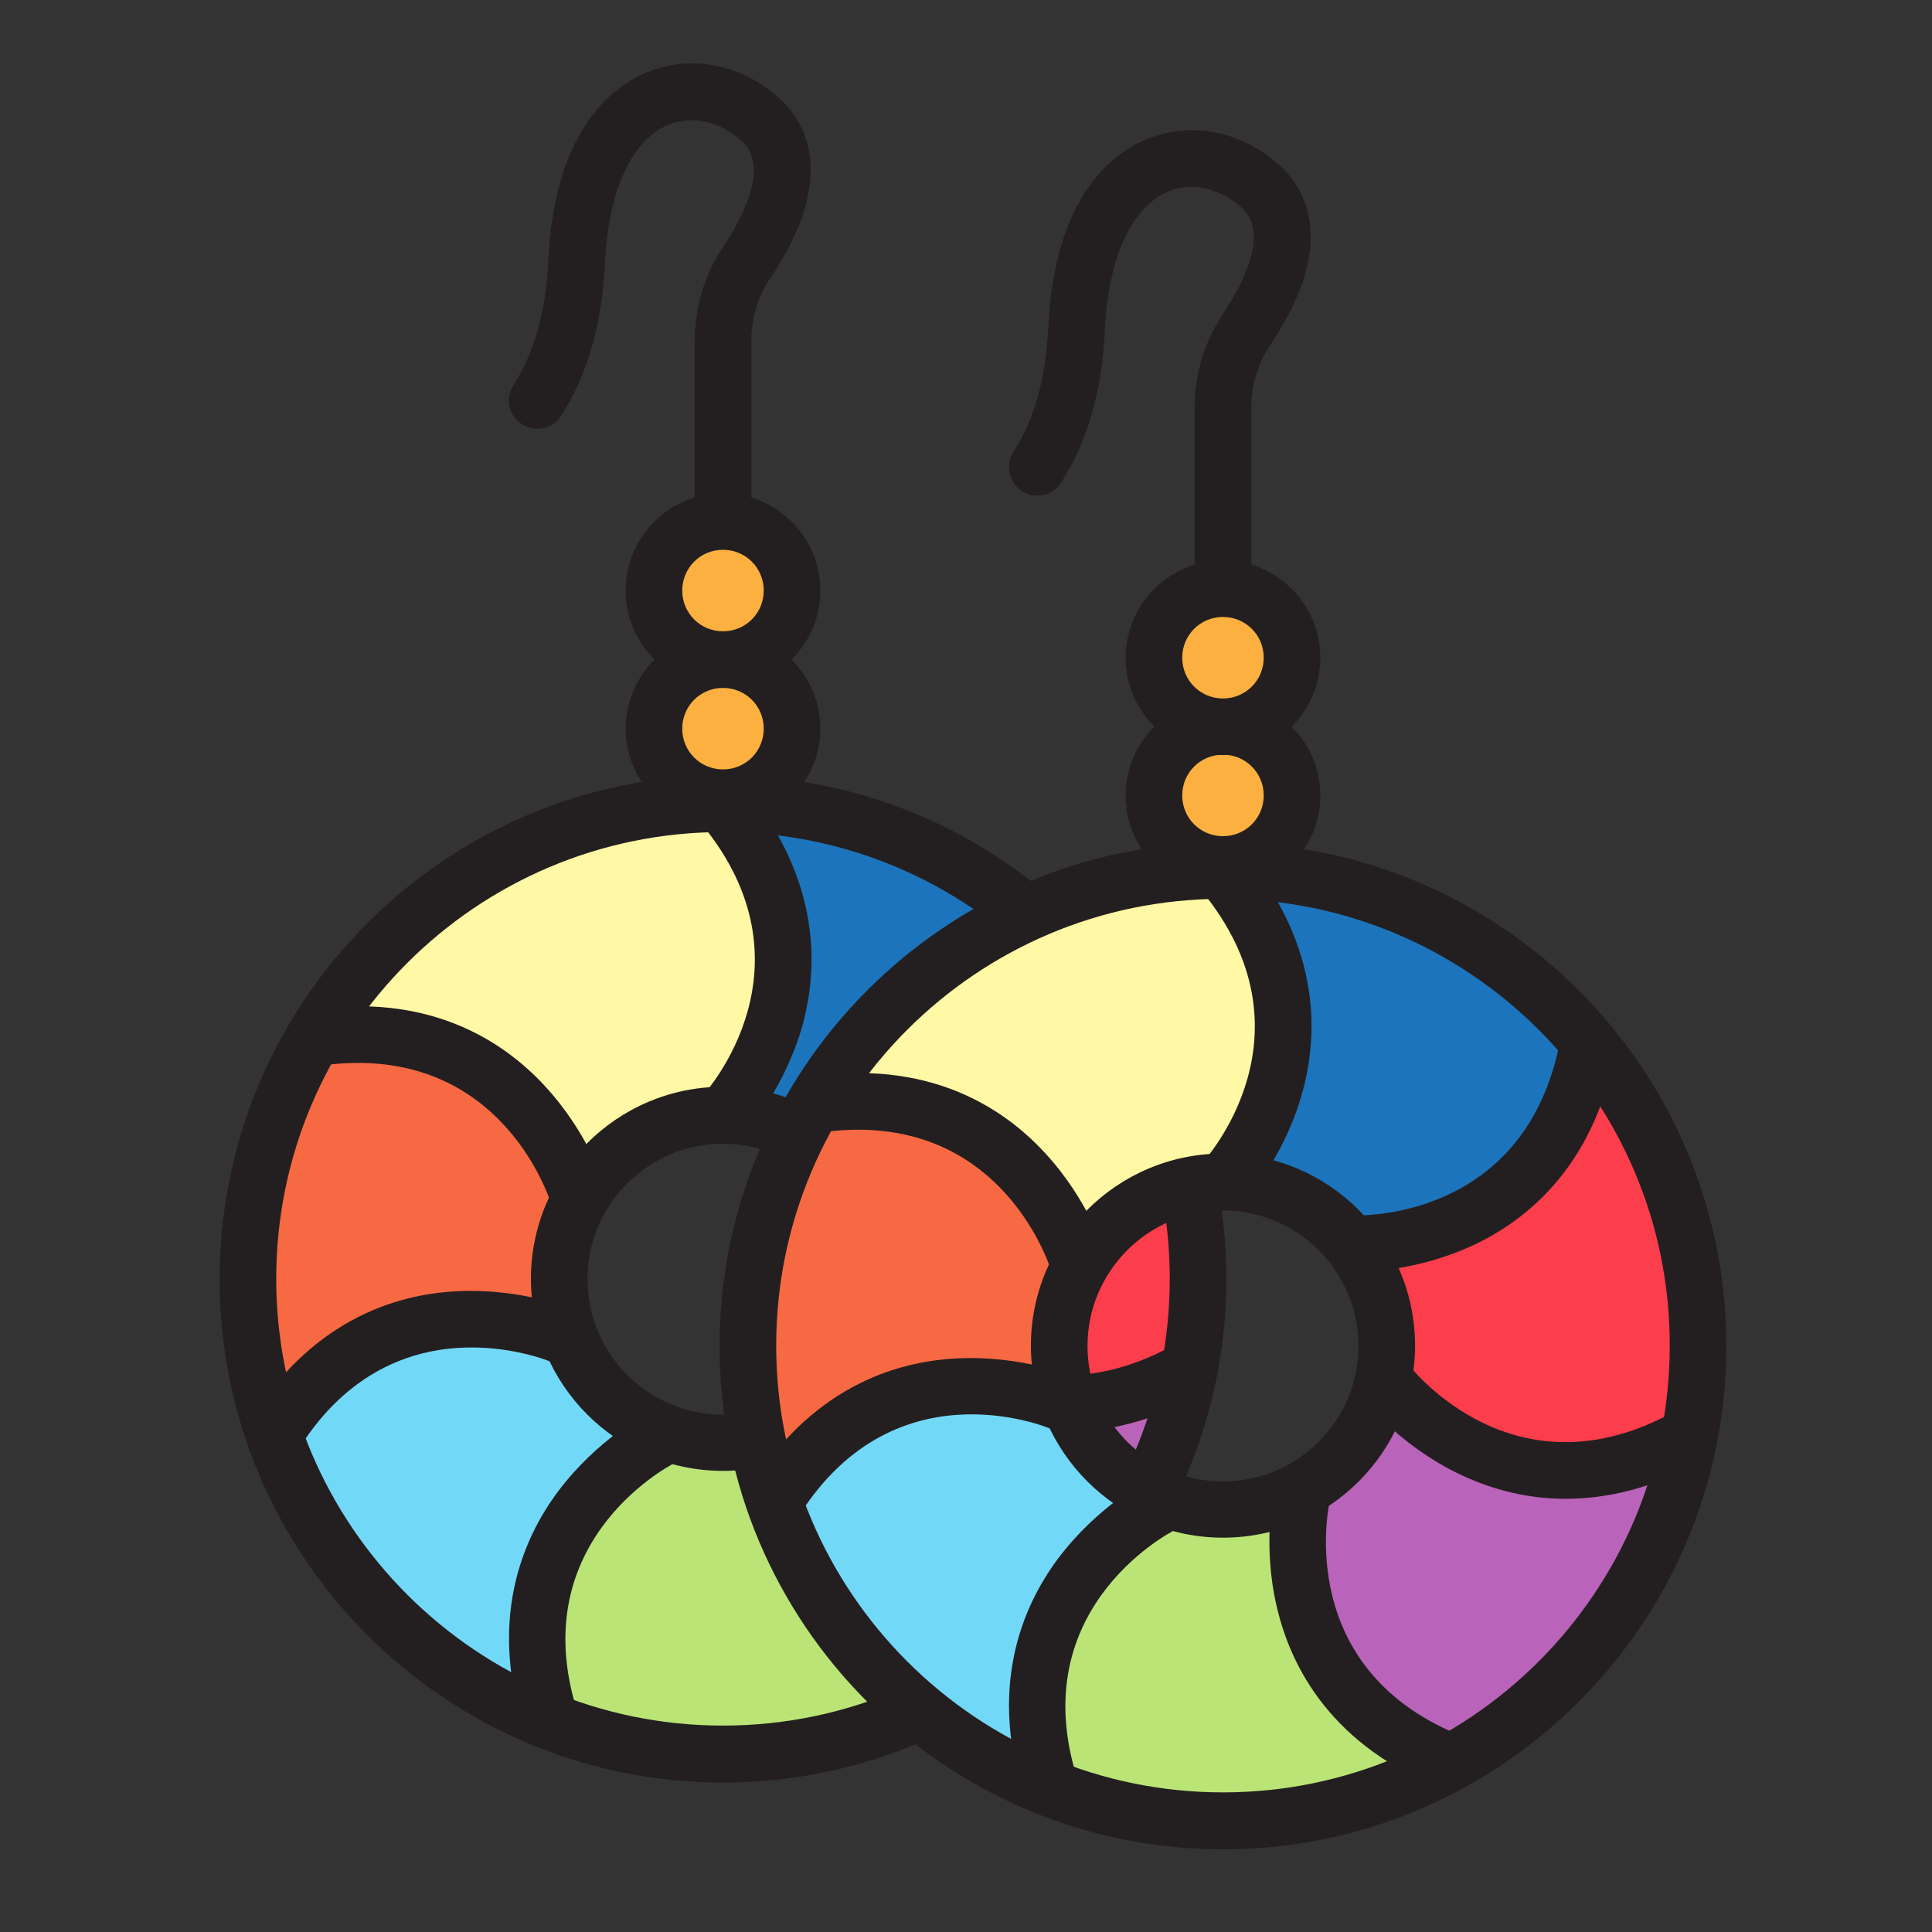 <?xml version="1.0" encoding="utf-8"?>
<!-- Generator: Adobe Illustrator 25.0.0, SVG Export Plug-In . SVG Version: 6.00 Build 0)  -->
<svg version="1.0" id="Layer_1" xmlns="http://www.w3.org/2000/svg" xmlns:xlink="http://www.w3.org/1999/xlink" x="0px" y="0px"
	 viewBox="0 0 512 512" style="enable-background:new 0 0 512 512;" xml:space="preserve">
<rect x="0" y="0" width="512" height="512" fill="#333333" stroke="none"/>
<g>
	<g>
		<path style="fill:#FC3D4B;" d="M225.8,315.8c0,0,51.3-6.7,62.2-53.8c0,0,36.2,31.9,25.2,100.1c0,0-45.4,27.7-79.9-12.6"/>
		<path style="fill:#1C75BC;" d="M190.5,295.6c0,0,33.6-28.6,0.8-84.1c0,0,84.9,20.2,96.7,50.4c0,0-10.9,52.1-63.1,49.6"/>
		<path style="fill:#BA63BA;" d="M209.8,378.9c0,0,16-7.6,23.5-29.4c0,0,43.7,42.9,79.9,12.6c0,0,0,58-62.2,89.1
			C251,451.2,203.1,437.7,209.8,378.9z"/>
		<path style="fill:#BAE576;" d="M176.2,382.2c0,0,10.1,8.4,33.6-3.4c0,0-6.7,45.4,41.2,72.3c0,0-68.9,28.6-109.3,3.4
			C141.7,454.5,135.9,394,176.2,382.2z"/>
		<path style="fill:#72D8F7;" d="M149.3,354.5c0,0-58-22.7-79,30.3c0,0,26.1,52.1,74.8,69.8c0,0-12.6-47.9,31.1-75.7"/>
		<path style="fill:#F76943;" d="M81.2,272.9c0,0,58-12.6,70.6,47.1c0,0-8.4,17.7-0.8,31.1c0,0-63.1-13.5-76.5,32.8
			C74.5,383.9,55.1,334.3,81.2,272.9z"/>
		<path style="fill:#FFF8A4;" d="M81.2,273.8c0,0,57.2-8.4,70.6,46.2c0,0,10.1-26.9,42.9-25.2c0,0,31.1-42-3.4-83.2
			C191.3,211.5,124.9,213.2,81.2,273.8z"/>
		<g>
			<path style="fill:#231F20;" d="M191.6,472.4c-73.6,0-133.4-59.9-133.4-133.4S118,205.5,191.6,205.5S325,265.4,325,338.9
				S265.2,472.4,191.6,472.4z M191.6,220.5c-65.3,0-118.4,53.1-118.4,118.4c0,65.3,53.1,118.4,118.4,118.4
				c65.3,0,118.4-53.1,118.4-118.4C310,273.6,256.9,220.5,191.6,220.5z"/>
		</g>
		<g>
			<path style="fill:#231F20;" d="M191.6,389.8c-28,0-50.9-22.8-50.9-50.9c0-28,22.8-50.9,50.9-50.9c28,0,50.9,22.8,50.9,50.9
				C242.5,367,219.7,389.8,191.6,389.8z M191.6,303.1c-19.8,0-35.9,16.1-35.9,35.9s16.1,35.9,35.9,35.9s35.9-16.1,35.9-35.9
				S211.4,303.1,191.6,303.1z"/>
		</g>
		<g>
			<path style="fill:#231F20;" d="M197.1,300.7l-11-10.2l5.5,5.1l-5.5-5.1c1.3-1.4,30.9-34.6-0.3-72.3l11.6-9.5
				c20.6,25,19.5,48.8,14.9,64.3C207.3,289.5,197.5,300.2,197.1,300.7z"/>
		</g>
		<g>
			<path style="fill:#231F20;" d="M226.5,319.3c-0.9,0-1.4,0-1.5,0l0.7-15c1.9,0.1,46.3,1.5,55.3-46.6l14.7,2.8
				c-5.9,31.9-24.9,46.2-39.8,52.6C242.8,318.8,230.6,319.3,226.5,319.3z"/>
		</g>
		<g>
			<path style="fill:#231F20;" d="M282.4,379.5c-11.8,0-21.7-3.3-29.3-7.1c-15.5-7.8-24.3-19.3-24.6-19.8l12-9
				c1.1,1.5,28.6,36.5,71.2,12.5l7.4,13.1C305.6,376.7,293.2,379.5,282.4,379.5z"/>
		</g>
		<g>
			<path style="fill:#231F20;" d="M250.7,456.7c-30.3-11.5-41.1-32.7-44.8-48.5c-4-16.9-0.8-31-0.6-31.6l14.6,3.4l-7.3-1.7l7.3,1.7
				c-0.4,1.8-9.6,45.3,36.1,62.7L250.7,456.7z"/>
		</g>
		<g>
			<path style="fill:#231F20;" d="M139.6,460.5c-10.6-30.6-1.3-52.5,8.4-65.4c10.4-13.8,23.3-20.5,23.8-20.7l6.8,13.4
				c-1.7,0.9-41,21.7-24.9,67.9L139.6,460.5z"/>
		</g>
		<g>
			<path style="fill:#231F20;" d="M78.3,385.4l-12.9-7.7c16.7-27.8,39.4-34.7,55.6-35.5c17.3-0.9,30.7,4.7,31.2,5l-5.9,13.8
				C144.6,360.3,103.4,343.5,78.3,385.4z"/>
		</g>
		<g>
			<path style="fill:#231F20;" d="M146.1,319.1c-0.6-1.8-14.1-44.1-62.4-36.5l-2.3-14.8c32-5.1,51.9,8,62.9,19.9
				c11.8,12.7,16,26.5,16.2,27.1L146.1,319.1l7.2-2.2L146.1,319.1z"/>
		</g>
	</g>
	<g>
		<circle style="fill:#FBB040;" cx="191.6" cy="193.1" r="18.3"/>
		<path style="fill:#231F20;" d="M191.6,218.9c-14.2,0-25.8-11.6-25.8-25.8s11.6-25.8,25.8-25.8s25.8,11.6,25.8,25.8
			S205.8,218.9,191.6,218.9z M191.6,182.3c-6,0-10.8,4.8-10.8,10.8s4.8,10.8,10.8,10.8c6,0,10.8-4.8,10.8-10.8
			S197.6,182.3,191.6,182.3z"/>
	</g>
	<g>
		<circle style="fill:#FBB040;" cx="191.6" cy="156.5" r="18.3"/>
		<path style="fill:#231F20;" d="M191.6,182.3c-14.2,0-25.8-11.6-25.8-25.8s11.6-25.8,25.8-25.8s25.8,11.6,25.8,25.8
			S205.8,182.3,191.6,182.3z M191.6,145.7c-6,0-10.8,4.8-10.8,10.8s4.8,10.8,10.8,10.8c6,0,10.8-4.8,10.8-10.8
			S197.6,145.7,191.6,145.7z"/>
	</g>
	<g>
		<path style="fill:#231F20;" d="M191.6,142.8c-4.1,0-7.5-3.4-7.5-7.5V90.4c0-9,2.6-17.6,7.5-24.9c5-7.5,12.4-21.2,5.1-28
			c-5.7-5.3-13.1-7-19.4-4.5c-9.9,4-16.1,17.5-17,36.9c-0.7,15.9-4.6,29.4-11.6,40.3c-2.2,3.5-6.9,4.5-10.4,2.2
			c-3.5-2.2-4.5-6.9-2.2-10.4c5.5-8.6,8.6-19.6,9.2-32.8c1.6-34.9,17.1-46.4,26.3-50.1c11.8-4.8,25.4-2,35.4,7.4
			c6.6,6.2,15,20.6-2.9,47.3c-3.3,4.9-5,10.6-5,16.6v44.9C199.1,139.4,195.8,142.8,191.6,142.8z"/>
	</g>
	<g>
		<path style="fill:#FC3D4B;" d="M358.3,333.5c0,0,51.3-6.7,62.2-53.8c0,0,36.2,31.9,25.2,100.1c0,0-45.4,27.7-79.9-12.6"/>
		<path style="fill:#1C75BC;" d="M323,313.4c0,0,33.6-28.6,0.8-84.1c0,0,84.9,20.2,96.7,50.4c0,0-10.9,52.1-63.1,49.6"/>
		<path style="fill:#BA63BA;" d="M342.4,396.6c0,0,16-7.6,23.5-29.4c0,0,43.7,42.9,79.9,12.6c0,0,0,58-62.2,89.1
			C383.6,468.9,335.6,455.5,342.4,396.6z"/>
		<path style="fill:#BAE576;" d="M308.7,400c0,0,10.1,8.4,33.6-3.4c0,0-6.7,45.4,41.2,72.3c0,0-68.9,28.6-109.3,3.4
			C274.3,472.3,268.4,411.7,308.7,400z"/>
		<path style="fill:#72D8F7;" d="M281.8,372.2c0,0-58-22.7-79,30.3c0,0,26.1,52.1,74.8,69.8c0,0-12.6-47.9,31.1-75.7"/>
		<path style="fill:#F76943;" d="M213.7,290.7c0,0,58-12.6,70.6,47.1c0,0-8.4,17.7-0.8,31.1c0,0-63.1-13.5-76.5,32.8
			C207,401.6,187.7,352,213.7,290.7z"/>
		<path style="fill:#FFF8A4;" d="M213.7,291.5c0,0,57.2-8.4,70.6,46.2c0,0,10.1-26.9,42.9-25.2c0,0,31.1-42-3.4-83.2
			C323.9,229.3,257.4,231,213.7,291.5z"/>
		<g>
			<path style="fill:#231F20;" d="M324.1,490.1c-73.6,0-133.4-59.9-133.4-133.4s59.9-133.4,133.4-133.4s133.4,59.9,133.4,133.4
				S397.7,490.1,324.1,490.1z M324.1,238.2c-65.3,0-118.4,53.1-118.4,118.4c0,65.3,53.1,118.4,118.4,118.4
				c65.3,0,118.4-53.1,118.4-118.4C442.6,291.4,389.4,238.2,324.1,238.2z"/>
		</g>
		<g>
			<path style="fill:#231F20;" d="M324.1,407.5c-28,0-50.9-22.8-50.9-50.9c0-28,22.8-50.9,50.9-50.9c28,0,50.9,22.8,50.9,50.9
				C375,384.7,352.2,407.5,324.1,407.5z M324.1,320.8c-19.8,0-35.9,16.1-35.9,35.9s16.1,35.9,35.9,35.9s35.9-16.1,35.9-35.9
				S343.9,320.8,324.1,320.8z"/>
		</g>
		<g>
			<path style="fill:#231F20;" d="M329.6,318.4l-11-10.2l5.5,5.1l-5.5-5.1c1.3-1.4,30.9-34.6-0.3-72.3l11.6-9.5
				c20.6,25,19.5,48.8,14.9,64.3C339.9,307.3,330.1,318,329.6,318.4z"/>
		</g>
		<g>
			<path style="fill:#231F20;" d="M359,337.1c-0.9,0-1.4,0-1.5,0l0.7-15c1.9,0.1,46.3,1.5,55.3-46.6l14.7,2.8
				c-5.9,31.9-24.9,46.2-39.8,52.6C375.3,336.5,363.2,337.1,359,337.1z"/>
		</g>
		<g>
			<path style="fill:#231F20;" d="M414.9,397.2c-11.8,0-21.7-3.3-29.3-7.1c-15.5-7.8-24.3-19.3-24.6-19.8l12-9l-6,4.5l6-4.5
				c1.1,1.5,28.6,36.5,71.2,12.5l7.4,13.1C438.1,394.5,425.7,397.2,414.9,397.2z"/>
		</g>
		<g>
			<path style="fill:#231F20;" d="M383.2,474.5c-30.3-11.5-41.1-32.7-44.8-48.5c-4-16.9-0.8-31-0.6-31.6l14.6,3.4
				c-0.4,1.8-9.6,45.3,36.1,62.7L383.2,474.5z"/>
		</g>
		<g>
			<path style="fill:#231F20;" d="M272.1,478.3c-10.6-30.6-1.3-52.5,8.4-65.4c10.4-13.8,23.3-20.5,23.8-20.7l6.8,13.4
				c-1.7,0.9-41,21.7-24.9,67.9L272.1,478.3z"/>
		</g>
		<g>
			<path style="fill:#231F20;" d="M210.8,403.2l-12.9-7.7c16.7-27.8,39.4-34.7,55.6-35.5c17.3-0.9,30.7,4.7,31.2,5l-5.9,13.8
				C277.1,378,236,361.2,210.8,403.2z"/>
		</g>
		<g>
			<path style="fill:#231F20;" d="M278.6,336.8c-0.6-1.8-14.1-44.1-62.4-36.5l-2.3-14.8c32-5.1,51.9,8,62.9,19.9
				c11.8,12.7,16,26.5,16.2,27.1L278.6,336.8l7.2-2.2L278.6,336.8z"/>
		</g>
	</g>
	<g>
		<circle style="fill:#FBB040;" cx="324.1" cy="210.8" r="18.3"/>
		<path style="fill:#231F20;" d="M324.1,236.6c-14.2,0-25.8-11.6-25.8-25.8s11.6-25.8,25.8-25.8s25.8,11.6,25.8,25.8
			S338.4,236.6,324.1,236.6z M324.1,200c-6,0-10.8,4.8-10.8,10.8s4.8,10.8,10.8,10.8c6,0,10.8-4.8,10.8-10.8S330.1,200,324.1,200z"
			/>
	</g>
	<g>
		<circle style="fill:#FBB040;" cx="324.1" cy="174.3" r="18.3"/>
		<path style="fill:#231F20;" d="M324.1,200.1c-14.2,0-25.8-11.6-25.8-25.8s11.6-25.8,25.8-25.8s25.8,11.6,25.8,25.8
			S338.4,200.1,324.1,200.1z M324.1,163.5c-6,0-10.8,4.8-10.8,10.8s4.8,10.8,10.8,10.8c6,0,10.8-4.8,10.8-10.8
			S330.1,163.5,324.1,163.5z"/>
	</g>
	<g>
		<path style="fill:#231F20;" d="M324.1,160.5c-4.1,0-7.5-3.4-7.5-7.5v-44.9c0-9,2.6-17.6,7.5-24.9c5-7.5,12.4-21.2,5.1-28
			c-5.7-5.3-13.1-7-19.4-4.5c-9.9,4-16.1,17.5-17,36.9c-0.7,15.9-4.6,29.4-11.6,40.3c-2.2,3.5-6.9,4.5-10.4,2.2
			c-3.5-2.2-4.5-6.9-2.2-10.4c5.5-8.6,8.6-19.6,9.2-32.8c1.6-34.9,17.1-46.4,26.3-50.1c11.8-4.8,25.4-2,35.4,7.4
			c6.6,6.2,15,20.6-2.9,47.3c-3.3,4.9-5,10.6-5,16.6V153C331.6,157.1,328.3,160.5,324.1,160.5z"/>
	</g>
</g>
</svg>
